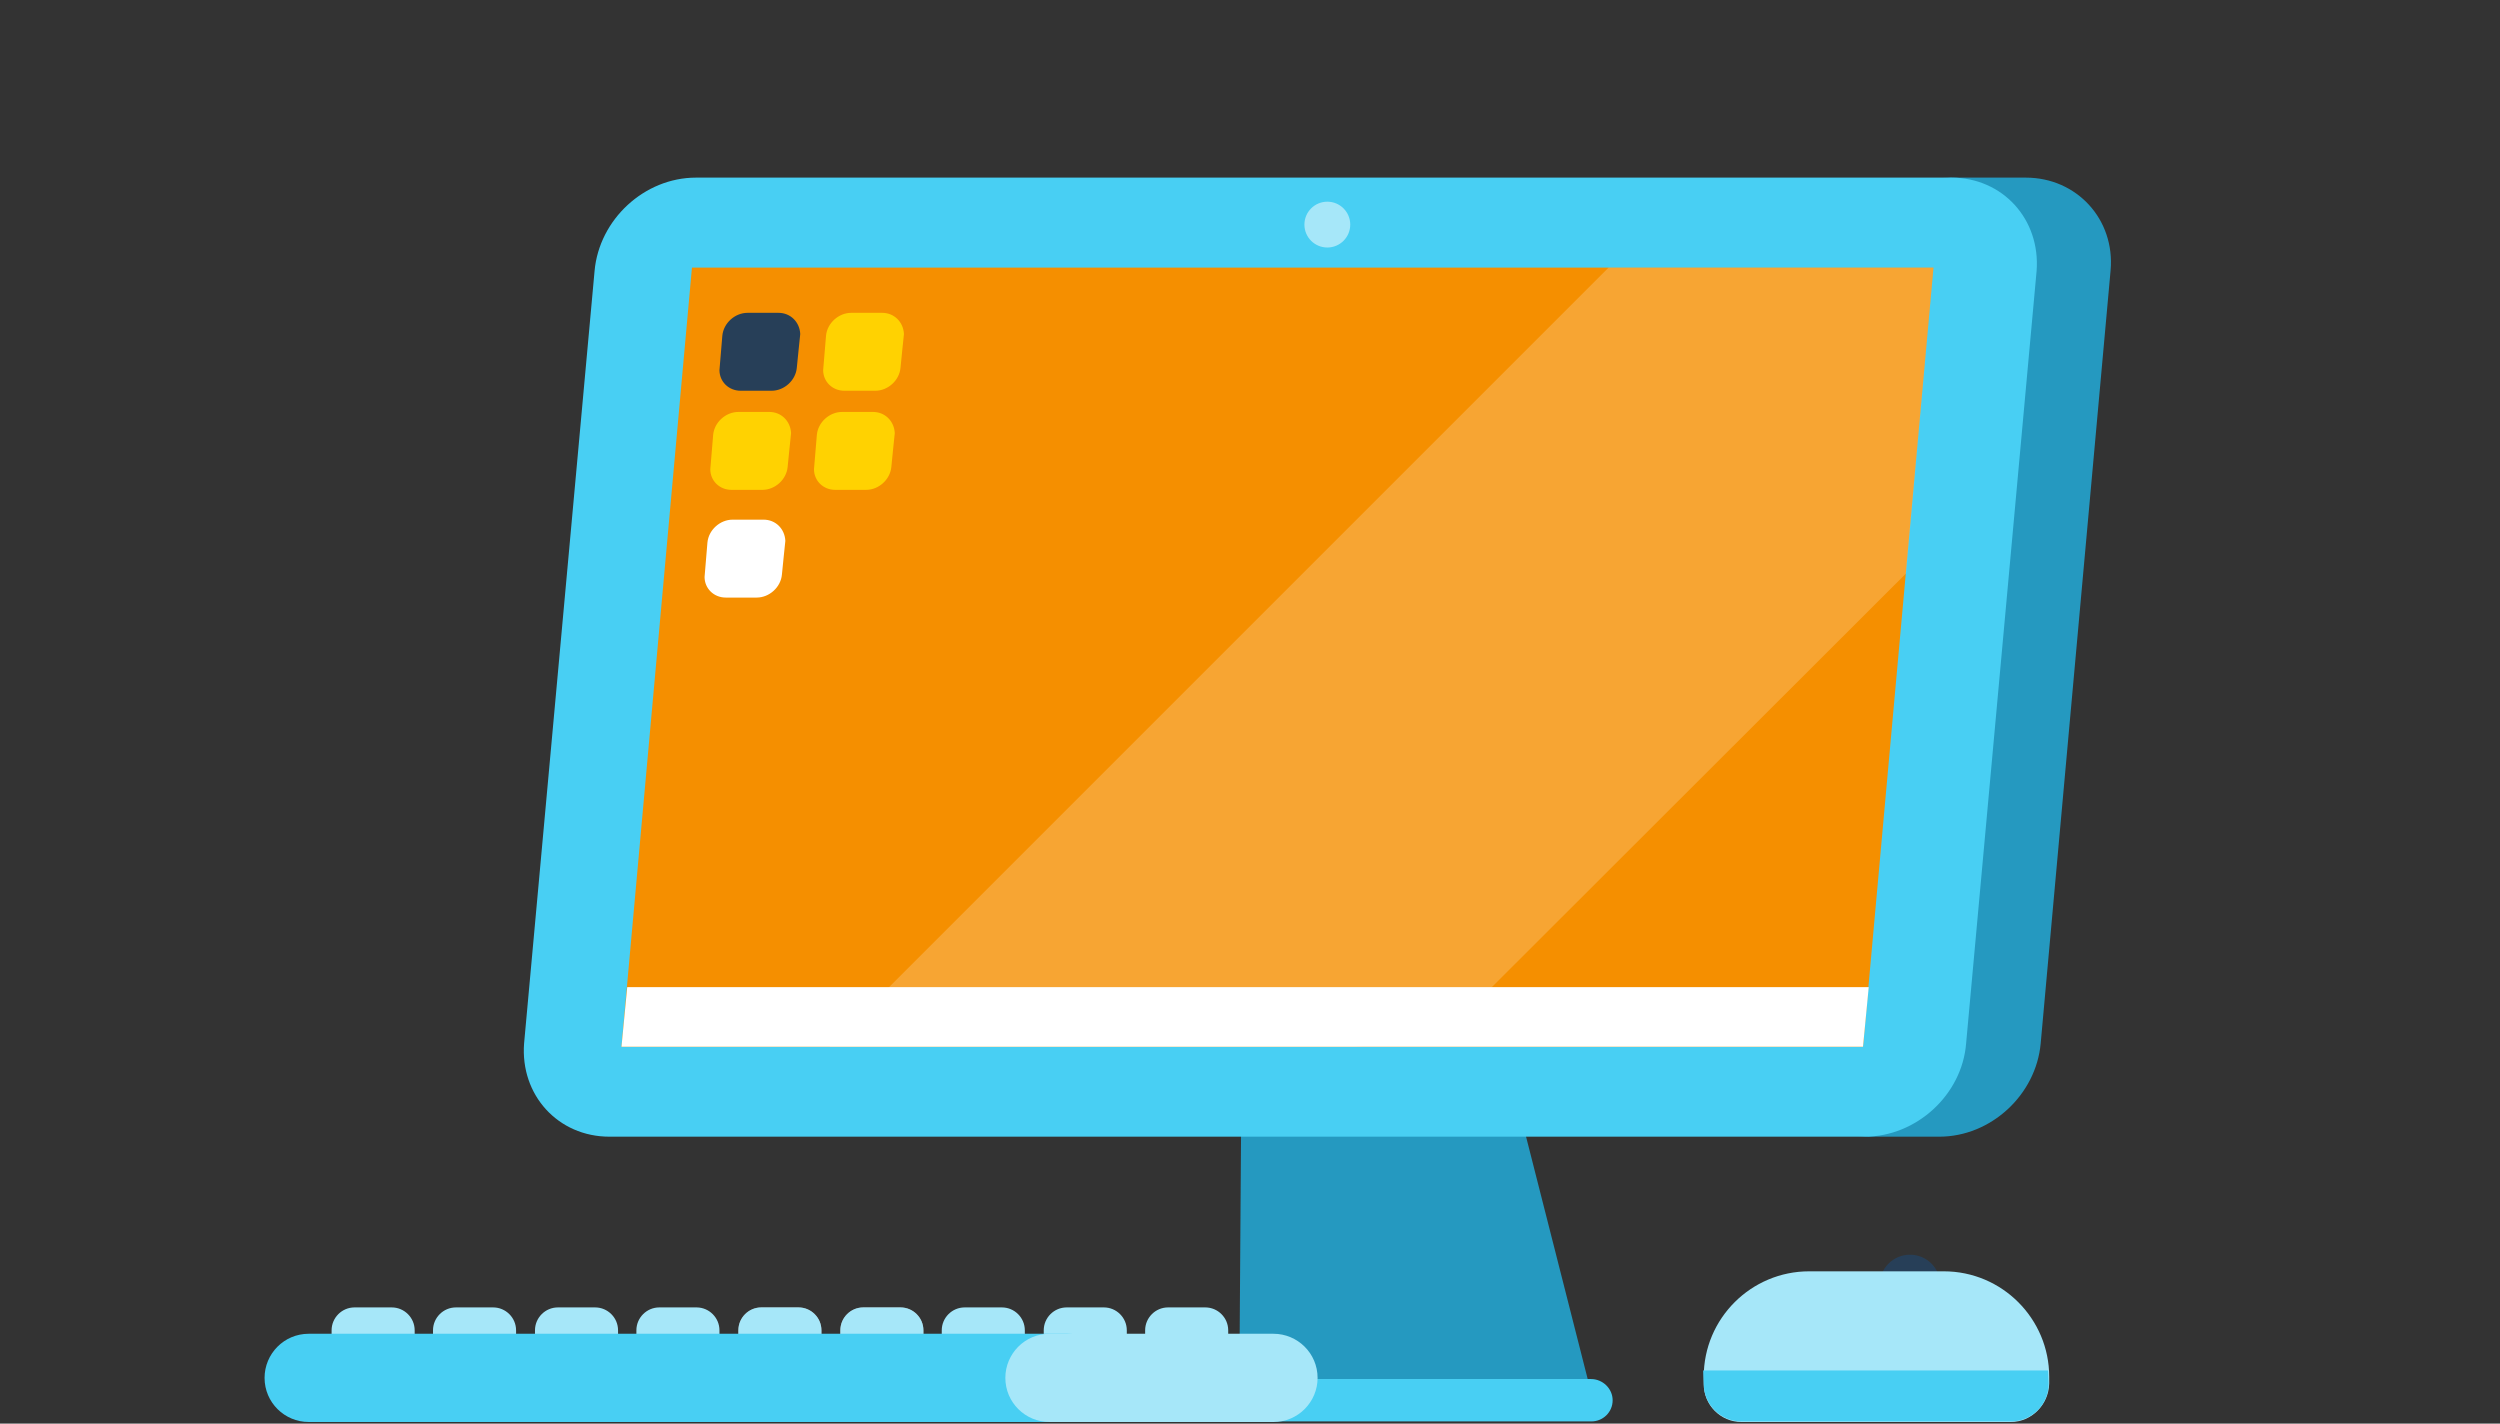 <?xml version="1.0" encoding="UTF-8"?>
<svg width="288px" height="164px" viewBox="0 0 288 164" version="1.1" xmlns="http://www.w3.org/2000/svg" xmlns:xlink="http://www.w3.org/1999/xlink">
    <rect x="0" y="0" width="288" height="164" fill="#333333" stroke="none"/>
    <!-- Generator: Sketch 58 (84663) - https://sketch.com -->
    <title>1_mouseandkeyboard</title>
    <desc>Created with Sketch.</desc>
    <g id="1_mouseandkeyboard" stroke="none" stroke-width="1" fill="none" fill-rule="evenodd">
        <g id="computer" transform="translate(30, 20)" fill-rule="nonzero">
            <g id="Group" transform="translate(165.94, 124.08)">
                <circle id="Oval" fill="#273F58" cx="24.09" cy="3.96" r="3.498"></circle>
                <path d="M35.706,19.734 L4.686,19.734 C2.244,19.734 0.33,17.754 0.33,15.378 L0.33,14.52 C0.33,7.788 5.808,2.376 12.474,2.376 L27.984,2.376 C34.716,2.376 40.128,7.854 40.128,14.52 L40.128,15.312 C40.062,17.754 38.082,19.734 35.706,19.734 Z" id="Shape" fill="#A6E7F9"></path>
                <path d="M39.996,13.794 L40.062,15.312 C40.062,17.754 38.082,19.668 35.706,19.668 L4.686,19.668 C2.244,19.668 0.33,17.688 0.33,15.312 L0.264,13.794 L39.996,13.794 Z" id="Shape" fill="#48CFF3"></path>
            </g>
            <g id="Group" transform="translate(29.98, 0)">
                <polygon id="Shape" fill="#2599C0" points="124.08 143.418 82.764 143.418 83.028 105.006 114.312 105.006"></polygon>
                <path d="M173.392,0.462 L163.868,0.462 C169.808,0.462 174.164,5.28 173.702,11.22 L165.584,100.188 C165.056,106.128 159.842,110.946 153.902,110.946 L163.426,110.946 C169.366,110.946 174.58,106.128 175.108,100.188 L183.16,11.154 C183.688,5.28 179.266,0.462 173.392,0.462 Z" id="Shape" fill="#2599C0"></path>
                <path d="M154.836,110.946 L10.23,110.946 C4.29,110.946 -0.066,106.128 0.396,100.188 L8.514,11.22 C9.042,5.28 14.256,0.462 20.196,0.462 L164.802,0.462 C170.742,0.462 175.098,5.28 174.636,11.22 L166.518,100.188 C166.056,106.128 160.776,110.946 154.836,110.946 Z" id="Shape" fill="#48CFF3"></path>
                <polygon id="Shape" fill="#F58F00" points="154.638 100.584 11.616 100.584 19.734 10.824 162.756 10.824"></polygon>
                <path d="M64.218,138.864 L123.288,138.864 C124.674,138.864 125.796,139.986 125.796,141.306 C125.796,142.692 124.674,143.748 123.354,143.748 L64.284,143.748 C62.898,143.748 61.842,142.626 61.842,141.306 C61.776,139.986 62.832,138.864 64.218,138.864 Z" id="Shape" fill="#48CFF3"></path>
                <polygon id="Shape" fill="#FFFFFF" points="12.276 93.72 11.616 100.584 154.638 100.584 155.298 93.72"></polygon>
                <path d="M29.7,16.038 L26.136,16.038 C24.684,16.038 23.364,17.226 23.232,18.678 L22.902,22.638 C22.902,23.958 23.958,25.014 25.344,25.014 L28.908,25.014 C30.36,25.014 31.68,23.826 31.812,22.374 L32.01,20.394 L32.208,18.48 C32.142,17.094 31.086,16.038 29.7,16.038 Z" id="Shape" fill="#273F58"></path>
                <path d="M28.644,27.456 L25.08,27.456 C23.628,27.456 22.308,28.644 22.176,30.096 L21.846,34.056 C21.846,35.376 22.902,36.432 24.288,36.432 L27.852,36.432 C29.304,36.432 30.624,35.244 30.756,33.792 L30.954,31.812 L31.152,29.898 C31.086,28.512 30.03,27.456 28.644,27.456 Z" id="Shape" fill="#FFD201"></path>
                <path d="M27.984,39.864 L24.42,39.864 C22.968,39.864 21.648,41.052 21.516,42.504 L21.186,46.464 C21.186,47.784 22.242,48.84 23.628,48.84 L27.192,48.84 C28.644,48.84 29.964,47.652 30.096,46.2 L30.294,44.22 L30.492,42.306 C30.426,40.92 29.37,39.864 27.984,39.864 Z" id="Shape" fill="#FFFFFF"></path>
                <path d="M41.646,16.038 L38.082,16.038 C36.63,16.038 35.31,17.226 35.178,18.678 L34.848,22.638 C34.848,23.958 35.904,25.014 37.29,25.014 L40.854,25.014 C42.306,25.014 43.626,23.826 43.758,22.374 L43.956,20.394 L44.154,18.48 C44.088,17.094 43.032,16.038 41.646,16.038 Z" id="Shape" fill="#FFD201"></path>
                <path d="M40.59,27.456 L37.026,27.456 C35.574,27.456 34.254,28.644 34.122,30.096 L33.792,34.056 C33.792,35.376 34.848,36.432 36.234,36.432 L39.798,36.432 C41.25,36.432 42.57,35.244 42.702,33.792 L42.9,31.812 L43.098,29.898 C43.032,28.512 41.976,27.456 40.59,27.456 Z" id="Shape" fill="#FFD201"></path>
                <polygon id="Shape" fill="#FFFFFF" opacity="0.2" points="35.574 100.584 96.03 100.584 105.798 99.792 159.588 46.068 162.756 10.824 125.334 10.824"></polygon>
                <circle id="Oval" fill="#A6E7F9" cx="92.928" cy="5.874" r="2.64"></circle>
            </g>
            <g id="Group" transform="translate(0.28, 130.02)">
                <g id="Shape" transform="translate(7.92, 0)">
                    <path d="M9.636,5.61 L0,5.61 L0,3.234 C0,1.782 1.188,0.594 2.64,0.594 L6.93,0.594 C8.382,0.594 9.57,1.782 9.57,3.234 L9.57,5.61 L9.636,5.61 Z" id="Path" fill="#A6E7F9"></path>
                    <path d="M21.318,5.61 L11.682,5.61 L11.682,3.234 C11.682,1.782 12.87,0.594 14.322,0.594 L18.612,0.594 C20.064,0.594 21.252,1.782 21.252,3.234 L21.252,5.61 L21.318,5.61 Z" id="Path" fill="#A6E7F9"></path>
                    <path d="M33.066,5.61 L23.43,5.61 L23.43,3.234 C23.43,1.782 24.618,0.594 26.07,0.594 L30.36,0.594 C31.812,0.594 33,1.782 33,3.234 L33,5.61 L33.066,5.61 Z" id="Path" fill="#A6E7F9"></path>
                    <path d="M44.748,5.61 L35.112,5.61 L35.112,3.234 C35.112,1.782 36.3,0.594 37.752,0.594 L42.042,0.594 C43.494,0.594 44.682,1.782 44.682,3.234 L44.682,5.61 L44.748,5.61 Z" id="Path" fill="#A6E7F9"></path>
                    <path d="M56.496,5.61 L46.86,5.61 L46.86,3.234 C46.86,1.782 48.048,0.594 49.5,0.594 L53.79,0.594 C55.242,0.594 56.43,1.782 56.43,3.234 L56.43,5.61 L56.496,5.61 Z" id="Path" fill="#8D8989"></path>
                    <path d="M68.244,5.61 L58.608,5.61 L58.608,3.234 C58.608,1.782 59.796,0.594 61.248,0.594 L65.538,0.594 C66.99,0.594 68.178,1.782 68.178,3.234 L68.178,5.61 L68.244,5.61 Z" id="Path" fill="#8D8989"></path>
                </g>
                <g id="Shape" transform="translate(54.78, 0)" fill="#A6E7F9">
                    <path d="M9.636,5.61 L0,5.61 L0,3.234 C0,1.782 1.188,0.594 2.64,0.594 L6.93,0.594 C8.382,0.594 9.57,1.782 9.57,3.234 L9.57,5.61 L9.636,5.61 Z" id="Path"></path>
                    <path d="M21.384,5.61 L11.748,5.61 L11.748,3.234 C11.748,1.782 12.936,0.594 14.388,0.594 L18.678,0.594 C20.13,0.594 21.318,1.782 21.318,3.234 L21.318,5.61 L21.384,5.61 Z" id="Path"></path>
                    <path d="M33.066,5.61 L23.43,5.61 L23.43,3.234 C23.43,1.782 24.618,0.594 26.07,0.594 L30.36,0.594 C31.812,0.594 33,1.782 33,3.234 L33,5.61 L33.066,5.61 Z" id="Path"></path>
                    <path d="M44.814,5.61 L35.178,5.61 L35.178,3.234 C35.178,1.782 36.366,0.594 37.818,0.594 L42.108,0.594 C43.56,0.594 44.748,1.782 44.748,3.234 L44.748,5.61 L44.814,5.61 Z" id="Path"></path>
                    <path d="M56.496,5.61 L46.86,5.61 L46.86,3.234 C46.86,1.782 48.048,0.594 49.5,0.594 L53.79,0.594 C55.242,0.594 56.43,1.782 56.43,3.234 L56.43,5.61 L56.496,5.61 Z" id="Path"></path>
                </g>
                <path d="M92.73,13.794 L5.28,13.794 C2.508,13.794 0.198,11.55 0.198,8.712 C0.198,5.94 2.442,3.63 5.28,3.63 L92.73,3.63 C95.502,3.63 97.812,5.874 97.812,8.712 C97.812,11.484 95.568,13.794 92.73,13.794 Z" id="Shape" fill="#48CFF3"></path>
                <path d="M116.424,13.794 L90.618,13.794 C87.846,13.794 85.536,11.55 85.536,8.712 C85.536,5.94 87.78,3.63 90.618,3.63 L116.424,3.63 C119.196,3.63 121.506,5.874 121.506,8.712 C121.506,11.484 119.262,13.794 116.424,13.794 Z" id="Shape" fill="#A6E7F9"></path>
            </g>
        </g>
    </g>
</svg>